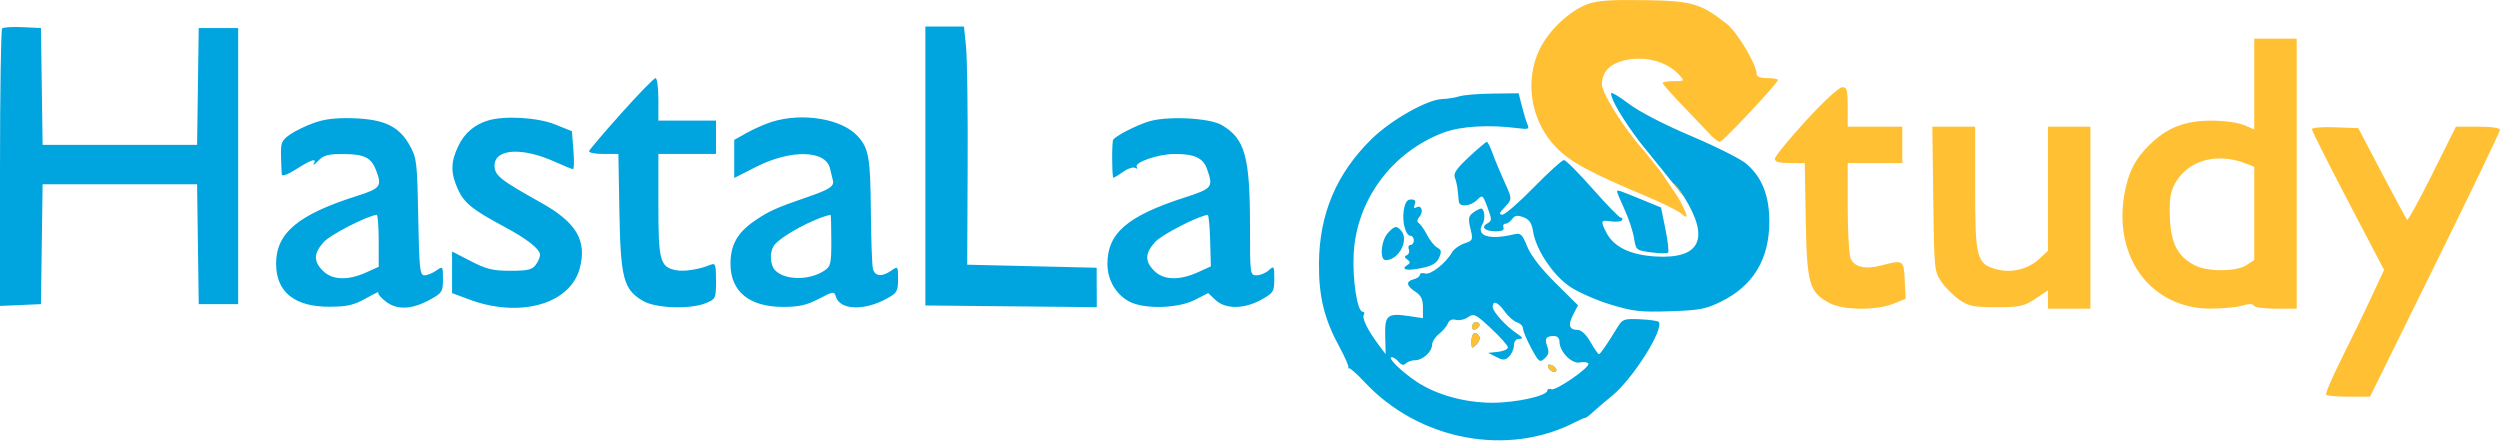<?xml version="1.0" encoding="UTF-8"?> <svg xmlns="http://www.w3.org/2000/svg" width="824" height="146" viewBox="0 0 824 146" fill="none"> <path d="M551.483 60.458C551.975 60.536 553.299 62.048 555.134 65.006L551.483 60.458Z" fill="#00A5DF"></path> <path fill-rule="evenodd" clip-rule="evenodd" d="M555.134 65.006C553.299 62.048 551.975 60.536 551.483 60.458L548.5 56.744L540.443 46.767C534.888 39.395 531 32.815 531 30.785C531 30.214 533.587 31.718 536.75 34.128C540.272 36.811 548.311 40.975 557.493 44.871C565.739 48.37 573.921 52.492 575.675 54.032C580.849 58.575 583.2 64.594 583.167 73.212C583.118 85.534 577.818 94.234 567.182 99.45C562.217 101.884 560.098 102.281 550.391 102.593C540.651 102.907 538.23 102.63 530.753 100.35C526.062 98.919 520.036 96.251 517.362 94.42C511.84 90.641 506.277 82.314 505.332 76.416C504.868 73.513 504.096 72.351 502.139 71.607C500.138 70.846 499.304 70.975 498.419 72.185C497.792 73.042 496.781 73.744 496.171 73.744C495.562 73.744 495.279 74.307 495.542 74.994C495.859 75.819 495.026 76.244 493.094 76.244C489.455 76.244 487.962 74.905 490.203 73.65C491.769 72.774 491.775 72.395 490.288 68.382C488.731 64.182 488.633 64.111 486.843 65.901C484.743 68.001 481.078 68.363 480.843 66.494C480.757 65.807 480.583 64.119 480.455 62.744C480.327 61.369 479.9 59.457 479.505 58.495C478.968 57.187 480.137 55.489 484.143 51.762C487.089 49.022 489.747 46.771 490.049 46.762C490.351 46.752 491.203 48.432 491.941 50.494C492.68 52.557 494.345 56.578 495.642 59.43L495.795 59.766C497.414 63.326 498.05 64.724 497.741 65.866C497.542 66.605 496.947 67.238 495.968 68.279L495.826 68.43C494.116 70.249 493.982 70.744 495.2 70.744C496.051 70.744 500.711 66.694 505.555 61.744C510.399 56.794 514.858 52.744 515.463 52.744C516.069 52.744 520.337 57.019 524.948 62.244C529.558 67.469 533.733 71.744 534.224 71.744C534.716 71.744 534.886 72.119 534.603 72.577C534.32 73.036 532.718 73.209 531.044 72.964C527.571 72.454 527.441 72.763 529.476 76.697C531.89 81.366 537.257 83.997 545.442 84.522C560.355 85.479 563.68 78.783 555.134 65.006ZM0.709 9.368C0.319 9.758 0 30.498 0 55.456V100.835L6.75 100.54L13.5 100.244L13.771 80.494L14.042 60.744H39.5H64.958L65.229 80.494L65.5 100.244H72H78.5V54.744V9.244H72H65.5L65.228 28.494L64.957 47.744H39.5H14.043L13.772 28.494L13.5 9.244L7.459 8.952C4.136 8.791 1.099 8.978 0.709 9.368ZM305 54.714V100.684L333.25 100.964L361.5 101.244L361.48 94.744L361.459 88.244L340.124 87.744L318.789 87.244L318.942 54.686C319.026 36.78 318.787 19.117 318.409 15.436L317.724 8.744H311.362H305V54.714ZM204.826 37.285C199.147 43.632 194.35 49.257 194.167 49.785C193.983 50.314 196.073 50.744 198.825 50.744H203.816L204.158 69.994C204.546 91.809 205.527 95.466 212 99.216C216.209 101.655 227.668 102.017 232.75 99.873C235.902 98.543 236 98.321 236 92.516C236 87.207 235.802 86.612 234.25 87.252C230.472 88.811 225.489 89.592 222.775 89.049C217.546 88.003 217 85.967 217 67.521V50.744H226.5H236V45.244V39.744H226.5H217V32.744C217 28.894 216.584 25.744 216.076 25.744C215.568 25.744 210.506 30.937 204.826 37.285ZM481 31.744C479.625 32.184 477.084 32.589 475.353 32.644C470.413 32.801 458.58 39.484 452.167 45.739C440.542 57.079 434.849 70.467 434.729 86.744C434.647 97.743 436.459 105.139 441.504 114.399C443.348 117.784 444.664 120.821 444.429 121.149C444.193 121.476 444.252 121.567 444.56 121.351C444.868 121.135 447.23 123.217 449.81 125.979C467.716 145.148 496.88 150.683 519.191 139.145C520.724 138.352 522.209 137.713 522.49 137.724C522.77 137.735 523.829 136.956 524.842 135.994C525.855 135.032 528.777 132.537 531.334 130.451C538.289 124.778 548.737 108.148 546.655 106.066C546.328 105.739 543.548 105.359 540.478 105.223C535.394 104.997 534.751 105.21 533.285 107.609C529.602 113.637 527.471 116.73 527 116.729C526.725 116.729 525.474 114.932 524.22 112.736C522.81 110.268 521.211 108.744 520.029 108.744C517.197 108.744 516.725 107.176 518.516 103.713L520.114 100.623L512.694 93.275C507.911 88.539 504.603 84.276 503.387 81.28C501.703 77.132 501.231 76.697 499 77.233C490.807 79.203 486.338 77.748 488.644 73.862C489.674 72.124 489.327 68.744 488.118 68.744C487.713 68.744 486.559 69.346 485.553 70.081C484.007 71.212 483.868 72.024 484.655 75.331C485.55 79.098 485.475 79.281 482.638 80.244C481.018 80.794 479.199 82.103 478.596 83.154C476.53 86.755 471.554 90.683 469.75 90.138C468.788 89.847 468 90.037 468 90.56C468 91.083 467.1 91.746 466 92.034C463.307 92.738 463.482 94.174 466.5 96.152C468.387 97.388 469 98.658 469 101.328V104.867L464.599 104.207C457.251 103.105 456.382 103.812 456.561 110.748L456.715 116.747L454.282 113.495C450.756 108.784 448.83 104.828 449.518 103.715C449.848 103.181 449.674 102.744 449.131 102.744C447.354 102.744 445.726 92.193 446.178 83.616C447.113 65.877 458.817 50.098 475.775 43.713C481.482 41.565 490.739 41.018 500.36 42.261C503.758 42.7 504.128 42.549 503.453 41.002C503.032 40.035 502.205 37.332 501.616 34.994L500.545 30.744L492.023 30.844C487.335 30.899 482.375 31.304 481 31.744ZM103.479 40.497C100.718 41.478 97.118 43.237 95.479 44.405C92.834 46.291 92.514 47.073 92.622 51.386C92.689 54.058 92.801 56.797 92.872 57.472C92.951 58.234 94.782 57.57 97.696 55.722C102.721 52.535 104.548 51.983 103.412 53.994C103.024 54.682 103.69 54.232 104.892 52.994C106.705 51.128 108.137 50.749 113.289 50.776C120.097 50.811 122.368 51.953 123.961 56.141C125.969 61.424 125.459 62.095 117.5 64.629C98.155 70.789 90.995 76.82 91.004 86.944C91.012 96.256 97.101 101.152 108.612 101.101C114.452 101.075 116.593 100.583 120.581 98.355C123.251 96.862 125.119 95.958 124.732 96.346C124.344 96.733 125.483 98.138 127.263 99.466C131.087 102.321 135.975 102.01 142.189 98.518C145.696 96.547 146 96.027 146 92.003C146 87.684 145.973 87.65 143.777 89.187C142.555 90.043 140.803 90.744 139.884 90.744C138.392 90.744 138.173 88.669 137.845 71.494C137.495 53.181 137.356 52.029 134.989 47.828C131.499 41.636 126.661 39.321 116.5 38.98C110.796 38.789 107.059 39.224 103.479 40.497ZM160.914 39.7C156.326 41.09 153.145 43.812 151.049 48.143C148.526 53.355 148.489 57.022 150.905 62.343C152.975 66.9 155.617 69.051 165.913 74.564C173.777 78.774 178 82.087 178 84.046C178 84.77 177.361 86.235 176.581 87.303C175.412 88.901 173.937 89.244 168.242 89.244C162.427 89.244 160.339 88.737 155.161 86.066L149 82.889V89.745V96.6L154.521 98.666C171.27 104.932 187.888 100.3 191.072 88.477C193.533 79.335 190.014 73.334 178.386 66.841C164.828 59.272 163 57.816 163 54.583C163 49.006 172.057 48.429 182.871 53.316C185.825 54.652 188.525 55.744 188.871 55.744C189.217 55.744 189.275 52.934 189 49.498L188.5 43.253L183 41.029C177.289 38.72 166.323 38.06 160.914 39.7ZM254.406 40.159C252.154 40.864 248.441 42.492 246.156 43.777L242 46.112V52.388V58.663L249.167 55.022C260.728 49.149 272.25 49.431 273.596 55.621C273.91 57.063 274.313 58.735 274.491 59.335C275.095 61.368 273.516 62.42 265.972 65.005C255.775 68.499 253.181 69.679 248.451 72.974C242.988 76.779 240.769 80.816 240.769 86.951C240.769 96.067 246.968 101.156 258.072 101.156C263.339 101.156 265.829 100.598 269.832 98.521C274.771 95.959 274.928 95.941 275.541 97.872C276.919 102.216 284.888 102.486 292.25 98.438C295.697 96.542 296 96.023 296 92.003C296 87.684 295.973 87.65 293.777 89.187C290.639 91.386 288.303 91.12 287.698 88.494C287.412 87.256 287.113 78.669 287.033 69.411C286.882 51.921 286.338 48.849 282.683 44.862C277.444 39.146 264.512 36.996 254.406 40.159ZM378.416 40.099C374.084 41.516 367.892 44.713 366.914 46.038C366.458 46.655 366.45 57.064 366.904 58.562C366.957 58.737 368.347 57.921 369.993 56.749C371.639 55.577 373.509 54.941 374.148 55.335C374.818 55.749 375.041 55.619 374.675 55.027C373.738 53.511 381.842 50.744 387.218 50.744C393.79 50.744 396.569 52.068 397.877 55.822C399.944 61.75 399.638 62.125 390.25 65.164C371.579 71.209 364.995 76.889 365.004 86.944C365.008 92.248 367.789 97.053 372.206 99.39C377.129 101.994 388.235 101.705 393.856 98.826L398.212 96.595L400.687 98.919C403.952 101.986 410.165 101.903 415.833 98.718C419.752 96.515 420 96.109 420 91.905C420 87.637 419.917 87.509 418.171 89.089C417.165 89.999 415.365 90.744 414.171 90.744C412.034 90.744 412 90.494 412 74.88C412 51.564 410.4 45.774 402.7 41.226C398.609 38.809 384.377 38.149 378.416 40.099ZM533 63.214C533 63.473 534.11 66.111 535.466 69.076C536.822 72.041 538.222 76.278 538.576 78.491C539.209 82.45 539.3 82.526 544.226 83.18C546.98 83.545 549.491 83.587 549.805 83.273C550.119 82.958 549.724 79.482 548.928 75.547L547.48 68.393L540.588 65.569C533.258 62.565 533 62.484 533 63.214ZM462.682 69.314C462.059 73.155 463.307 77.744 464.975 77.744C465.539 77.744 466 78.419 466 79.244C466 80.069 465.502 80.744 464.893 80.744C464.284 80.744 464.034 81.39 464.337 82.179C464.64 82.969 464.35 83.835 463.694 84.103C462.811 84.464 462.854 84.84 463.857 85.543C464.805 86.208 464.88 86.7 464.107 87.178C461.502 88.788 463.368 89.384 468.09 88.45C471.984 87.68 473.442 86.869 474.294 84.998C475.213 82.98 475.11 82.385 473.704 81.598C472.767 81.074 471.262 79.204 470.36 77.444C469.459 75.684 468.25 73.941 467.675 73.57C466.969 73.116 467.043 72.397 467.9 71.364C469.333 69.638 468.454 67.345 466.761 68.392C466.053 68.83 465.888 68.479 466.299 67.408C466.752 66.228 466.403 65.744 465.099 65.744C463.767 65.744 463.102 66.726 462.682 69.314ZM124.818 79.334V87.923L120.659 89.812C114.706 92.514 109.488 92.323 106.455 89.289C103.272 86.107 103.353 83.492 106.75 79.731C108.926 77.321 120.963 71.156 124.159 70.814C124.522 70.776 124.818 74.609 124.818 79.334ZM274 79.221C274 87.06 273.82 87.816 271.606 89.267C266.735 92.458 258.81 92.411 255.57 89.171C253.714 87.315 253.563 82.876 255.282 80.707C257.706 77.649 268.397 71.912 273.75 70.796C273.888 70.767 274 74.559 274 79.221ZM398.866 79.27L399.101 87.797L394.8 89.748C388.713 92.511 383.51 92.344 380.455 89.289C377.272 86.107 377.353 83.492 380.75 79.731C382.887 77.365 394.823 71.219 398.065 70.814C398.376 70.776 398.737 74.581 398.866 79.27ZM457.435 76.816C455.158 79.332 454.649 85.744 456.727 85.744C460.993 85.744 464.476 79.227 461.881 76.101C460.36 74.268 459.635 74.385 457.435 76.816ZM495.958 102.685C497.11 104.302 498.94 105.908 500.026 106.252C501.112 106.597 502 107.527 502 108.319C502 109.111 503.21 111.998 504.688 114.736C507.19 119.368 507.498 119.603 509.126 118.13C510.432 116.948 510.654 115.964 510.002 114.248C509.004 111.625 509.548 110.744 512.167 110.744C513.289 110.744 514 111.467 514 112.609C514 115.874 517.99 119.979 520.667 119.467C521.976 119.217 523.27 119.372 523.541 119.811C524.258 120.97 512.834 128.894 511.297 128.304C510.584 128.031 510 128.225 510 128.737C510 130.46 499.696 132.744 491.924 132.744C482.825 132.744 473.472 130.154 466.935 125.824C461.943 122.518 457.08 117.744 458.703 117.744C459.282 117.744 460.331 118.438 461.035 119.286C461.923 120.356 462.634 120.51 463.358 119.786C463.931 119.213 465.287 118.744 466.371 118.744C468.902 118.744 472 115.947 472 113.662C472 112.687 473.036 111.069 474.303 110.067C475.57 109.064 476.892 107.491 477.242 106.572C477.653 105.49 478.583 105.084 479.877 105.422C480.976 105.709 482.788 105.305 483.903 104.524C485.774 103.214 486.363 103.505 491.466 108.254C494.51 111.087 497 113.902 497 114.511C497 115.119 495.538 115.773 493.75 115.963L490.5 116.31L493.189 117.659C495.505 118.822 496.094 118.793 497.439 117.448C498.297 116.589 499 114.955 499 113.815C499 112.529 499.663 111.724 500.75 111.692C502.141 111.65 501.987 111.294 500 109.954C496.288 107.452 492 102.727 492 101.138C492 98.867 493.717 99.538 495.958 102.685ZM485.469 106.794C484.519 108.332 485.82 109.324 487.104 108.04C487.822 107.322 487.839 106.763 487.156 106.341C486.596 105.995 485.837 106.199 485.469 106.794ZM485 112.458C485 114.959 485.127 115.045 486.618 113.554C487.508 112.664 487.932 111.443 487.559 110.84C486.332 108.854 485 109.697 485 112.458ZM510.229 120.931C510.727 122.426 513 123.249 513 121.934C513 121.397 512.287 120.685 511.416 120.35C510.443 119.977 509.985 120.2 510.229 120.931Z" fill="#00A5DF"></path> <path d="M551.483 60.458C551.975 60.536 553.299 62.048 555.134 65.006L551.483 60.458Z" fill="#FFC034"></path> <path fill-rule="evenodd" clip-rule="evenodd" d="M743 27.693V42.642L739.532 41.193C737.557 40.368 732.929 39.753 728.782 39.766C720.158 39.792 714.405 42.018 708.665 47.549C703.683 52.35 701.313 57.072 700.097 64.623C696.764 85.321 709.277 101.662 728.507 101.722C732.36 101.734 737.085 101.293 739.006 100.742C741.339 100.073 742.61 100.073 742.833 100.742C743.016 101.293 746.279 101.744 750.083 101.744H757V57.244V12.744H750H743V27.693ZM595.177 39.842C589.58 45.946 585 51.571 585 52.342C585 53.355 586.367 53.744 589.922 53.744H594.844L595.172 72.494C595.541 93.595 596.317 96.316 602.984 99.881C607.451 102.269 618.341 102.392 624.024 100.118L628.089 98.491L627.794 92.368C627.469 85.592 627.432 85.569 619.83 87.544C614.672 88.884 611.035 87.967 609.926 85.048C609.416 83.709 609 76.118 609 68.179V53.744H618H627V47.744V41.744H618H609V35.244C609 29.622 608.754 28.744 607.177 28.744C606.135 28.744 600.999 33.493 595.177 39.842ZM637.199 65.57C637.493 88.869 637.553 89.474 639.91 92.91C641.235 94.843 643.902 97.509 645.837 98.834C648.886 100.924 650.503 101.244 658 101.244C665.769 101.244 667.07 100.964 670.823 98.48L675 95.716V98.73V101.744H682H689V71.744V41.744H682H675V62.204V82.663L672.25 85.225C668.455 88.761 663.036 90.1 658.007 88.746C651.499 86.993 651 85.075 651 61.794V41.744H643.949H636.899L637.199 65.57ZM762 42.595C762 43.11 767.351 53.752 773.892 66.245L785.784 88.96L781.533 98.102C779.195 103.13 774.767 112.254 771.691 118.377C768.616 124.501 766.378 129.788 766.717 130.127C767.056 130.467 770.443 130.744 774.245 130.744H781.156L802.578 87.306C814.36 63.415 824 43.39 824 42.806C824 42.154 821.193 41.744 816.735 41.744H809.47L801.682 57.358C797.399 65.946 793.671 72.749 793.399 72.476C793.126 72.203 789.392 65.29 785.1 57.112L777.297 42.244L769.649 41.952C765.359 41.788 762 42.071 762 42.595ZM740.25 53.906L743 54.987V70.342V85.698L740.421 87.388C737.035 89.606 727.573 89.624 723.329 87.421C717.769 84.534 715.54 80.235 715.199 71.744C714.97 66.019 715.325 63.433 716.699 60.815C720.852 52.908 730.504 50.076 740.25 53.906ZM485.469 106.794C484.519 108.332 485.82 109.324 487.104 108.04C487.822 107.322 487.839 106.763 487.156 106.341C486.596 105.995 485.837 106.199 485.469 106.794ZM485 112.458C485 114.959 485.127 115.045 486.618 113.554C487.508 112.664 487.932 111.443 487.559 110.84C486.332 108.854 485 109.697 485 112.458ZM510.229 120.931C510.727 122.426 513 123.249 513 121.934C513 121.397 512.287 120.685 511.416 120.35C510.443 119.977 509.985 120.2 510.229 120.931Z" fill="#FFC034"></path> <path d="M523.324 1.336C517.405 3.498 510.554 9.913 507.501 16.152C502.32 26.743 504.582 40.127 513 48.679C517.677 53.431 524.07 56.903 541.942 64.4C547.684 66.81 553.197 69.517 554.192 70.417C556.75 72.732 556.411 71.056 553.114 65.076L547.5 56.744L541.941 49.744C535.703 42.957 528 30.853 528 27.838C528 23.819 530.474 21.112 535.218 19.94C541.979 18.269 549.373 20.184 553.416 24.651C555.305 26.739 555.301 26.744 551.655 26.744C549.645 26.744 548 27.023 548 27.364C548 27.704 551.263 31.377 555.25 35.525C559.237 39.673 563.288 43.894 564.25 44.905C565.212 45.917 566.401 46.744 566.89 46.744C567.851 46.744 586 27.388 586 26.363C586 26.023 584.425 25.744 582.5 25.744C580.241 25.744 579 25.269 579 24.404C579 21.322 572.637 10.626 569.19 7.914C560.524 1.095 557.791 0.304 542 0.047C531.02 -0.132 526.486 0.181 523.324 1.336Z" fill="#FFC034"></path> </svg> 